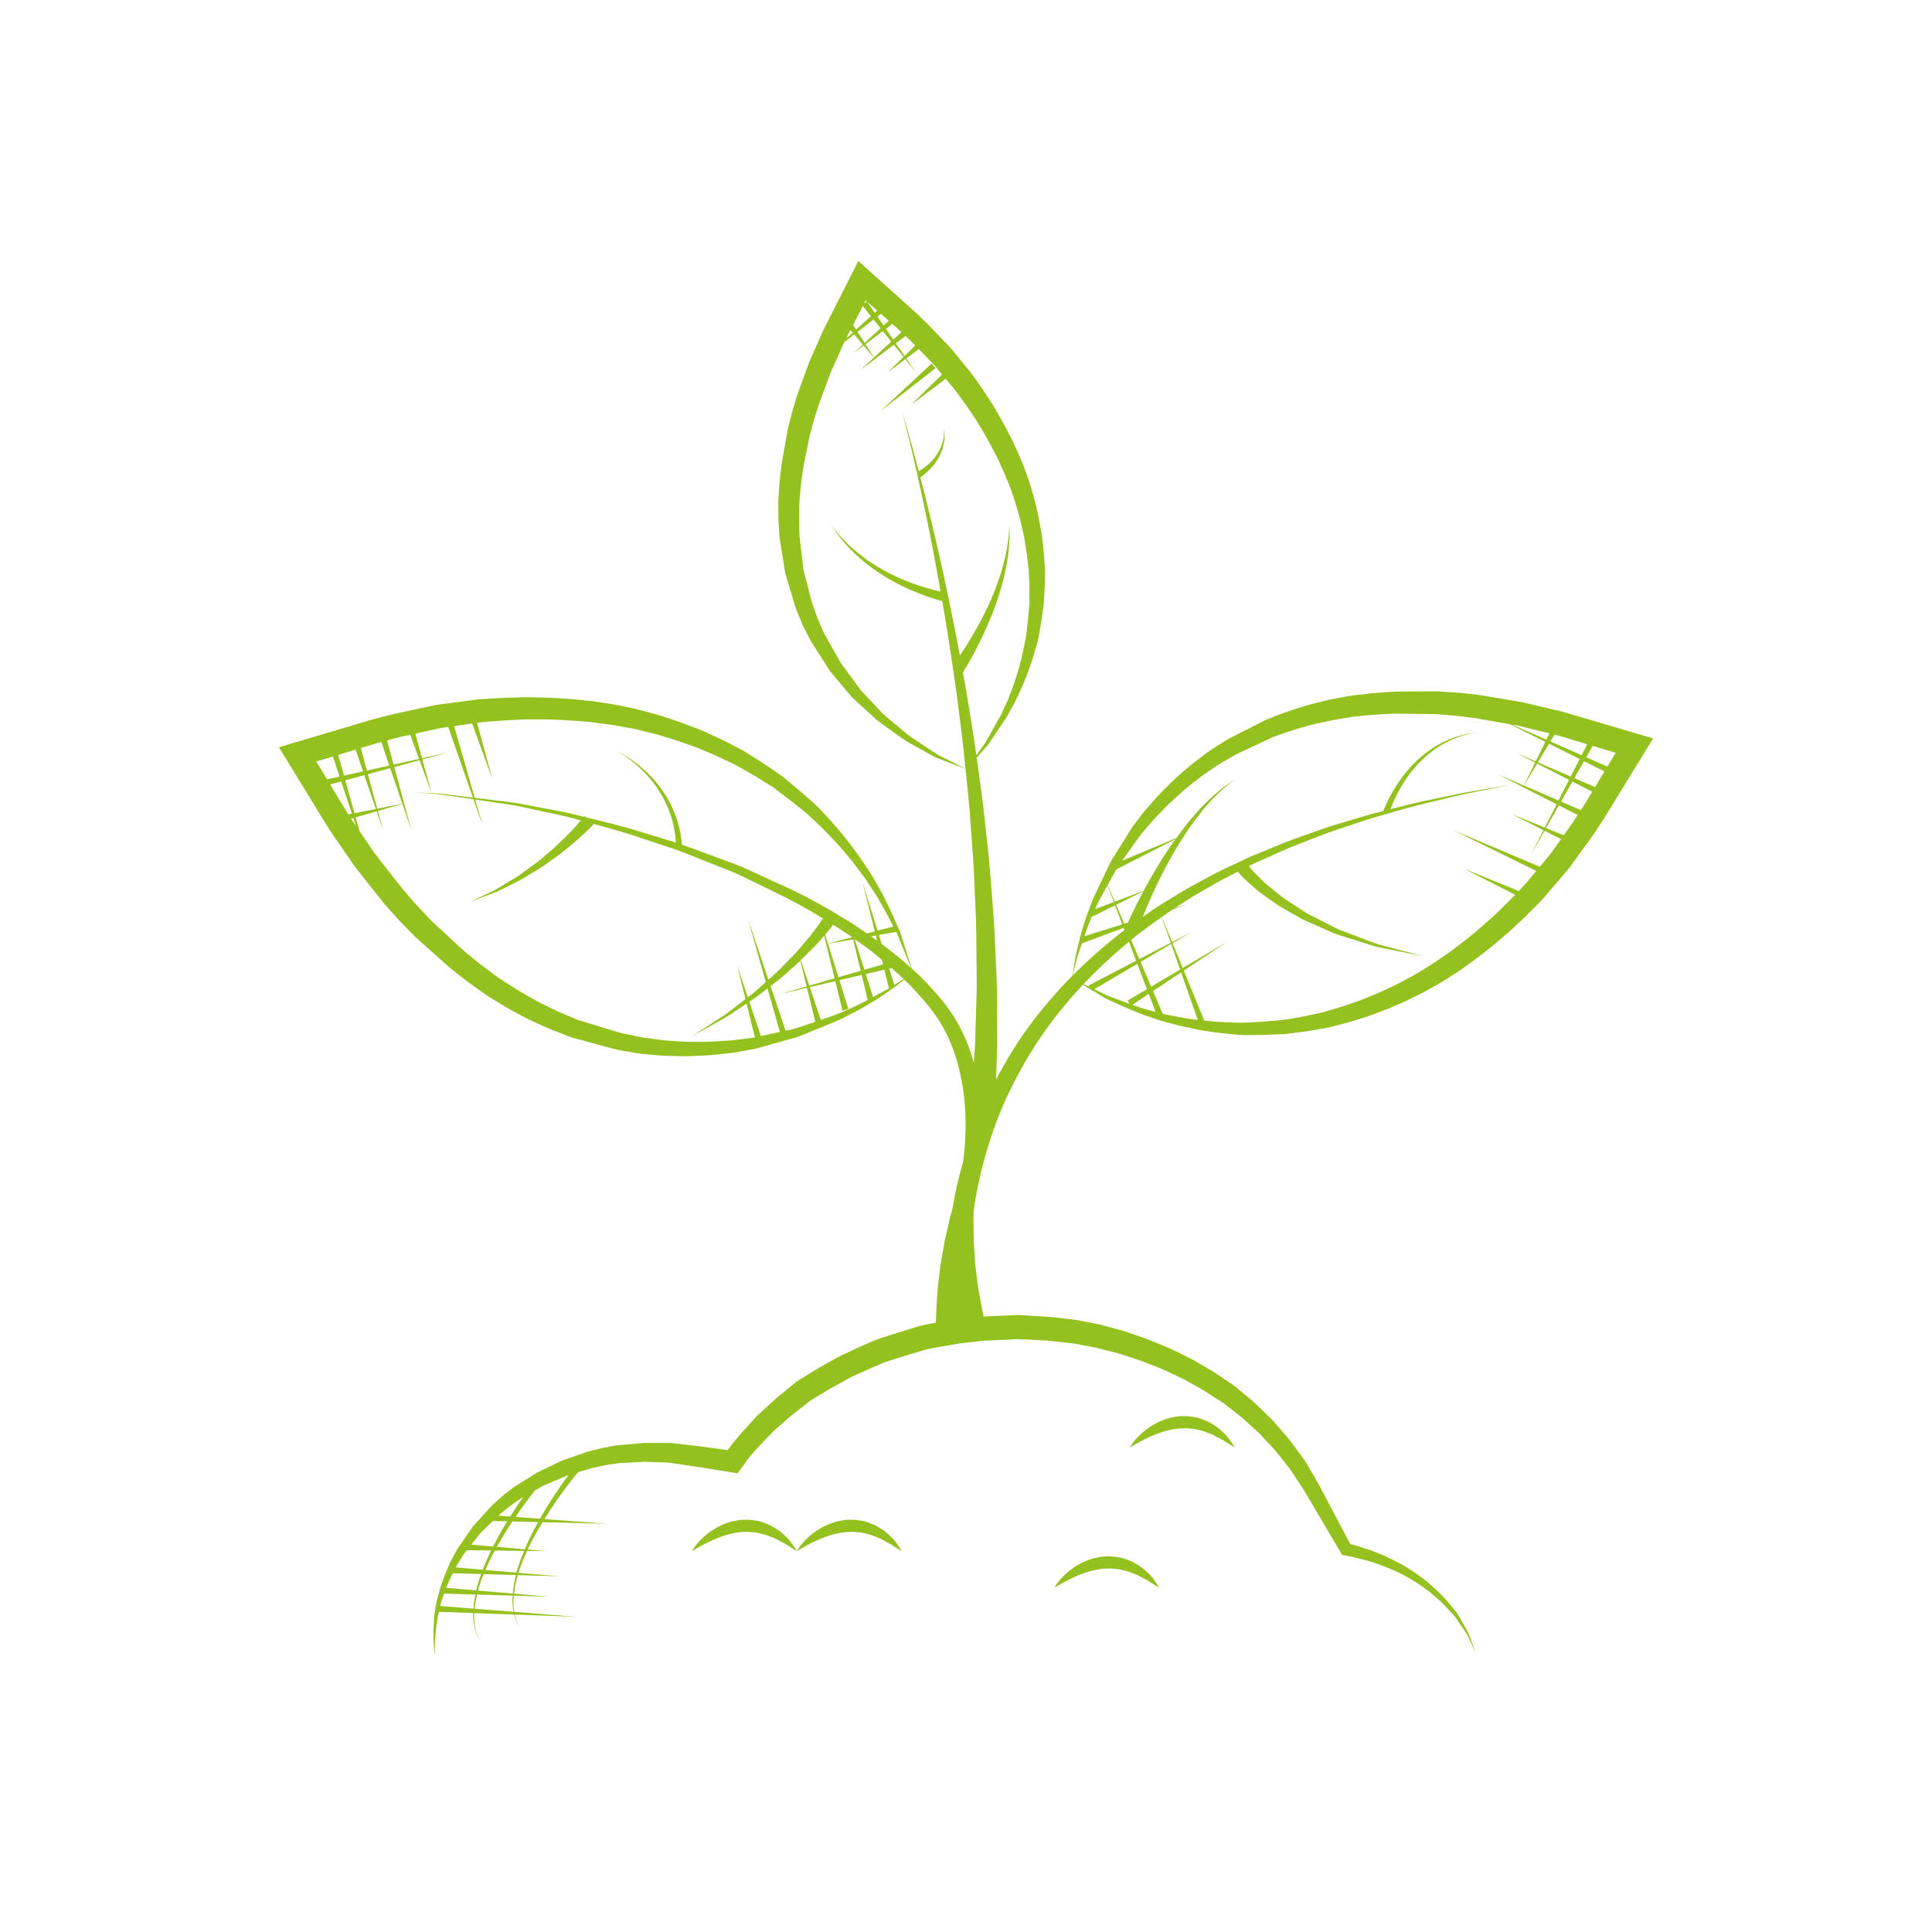 <?xml version="1.0" encoding="utf-8"?>
<!-- Generator: Adobe Illustrator 16.0.4, SVG Export Plug-In . SVG Version: 6.00 Build 0)  -->
<!DOCTYPE svg PUBLIC "-//W3C//DTD SVG 1.1//EN" "http://www.w3.org/Graphics/SVG/1.1/DTD/svg11.dtd">
<svg version="1.1" id="Ebene_1" xmlns="http://www.w3.org/2000/svg" xmlns:xlink="http://www.w3.org/1999/xlink" x="0px" y="0px"
	 width="180px" height="180px" viewBox="0 0 180 180" enable-background="new 0 0 180 180" xml:space="preserve">
<g>
	<path fill="#95C11F" d="M152.592,68.378l-6.426-1.897l-0.402-0.119l-0.261-0.07l-0.203-0.049l-0.815-0.192l-1.63-0.386
		l-0.815-0.192l-0.204-0.048l-0.292-0.053l-0.412-0.069l-1.652-0.278l-1.725-0.284l-1.693-0.185
		c-0.562-0.054-1.115-0.075-1.674-0.114l-0.418-0.026l-0.176-0.005l-0.104,0l-0.21,0.001l-0.838,0.006l-1.675,0.013
		c-0.562,0.005-1.104-0.005-1.701,0.051c-0.577,0.046-1.186,0.071-1.735,0.139l-1.661,0.196l-0.06,0.007l-0.021,0.004
		c-0.812,0.164-1.654,0.281-2.439,0.483c-0.779,0.196-1.574,0.374-2.393,0.658c-0.828,0.248-1.593,0.535-2.34,0.833l-0.567,0.22
		l-0.163,0.07l-0.066,0.035l-0.137,0.068l-0.271,0.139l-1.084,0.553c-0.742,0.389-1.404,0.688-2.21,1.152
		c-0.699,0.459-1.459,0.891-2.076,1.396l-0.969,0.736l-0.973,0.833c-0.66,0.541-1.201,1.126-1.783,1.697
		c-0.584,0.598-1.137,1.236-1.682,1.859l-0.742,0.965l-0.383,0.502l-0.331,0.529l-1.313,2.106c-0.476,0.685-0.768,1.439-1.125,2.169
		c-0.341,0.745-0.703,1.443-1.025,2.226c-0.279,0.77-0.592,1.525-0.809,2.315c-0.107,0.32-0.196,0.647-0.281,0.975l-0.019,0.007
		l0.009,0.026c-0.117,0.451-0.223,0.907-0.32,1.363c-0.178,0.705-0.252,1.425-0.362,2.139c-0.558,0.564-1.103,1.136-1.618,1.729
		c-1.67,1.862-3.145,3.855-4.366,5.912c-0.408,0.68-0.786,1.364-1.15,2.047c0.032-0.875,0.068-1.916,0.11-3.109
		c-0.006-1.272-0.014-2.705-0.023-4.269c0.023-1.567-0.104-3.242-0.17-5.023c-0.055-1.782-0.207-3.652-0.365-5.587
		c-0.131-1.937-0.354-3.928-0.582-5.952c-0.195-2.002-0.5-4.023-0.773-6.046l1.061-1.197l0.012-0.017l1.372-2.039l0.352-0.529
		l0.3-0.544c0.191-0.365,0.422-0.721,0.582-1.095l0.521-1.112l0.482-1.174c0.298-0.787,0.548-1.529,0.778-2.354
		c0.105-0.413,0.237-0.743,0.318-1.226l0.207-1.208l0.189-1.262c0.024-0.222,0.07-0.362,0.079-0.65l0.034-0.613l0.034-0.612
		l0.012-0.282l0.007-0.327l0.018-1.31c-0.05-0.839-0.091-1.586-0.208-2.481c-0.086-0.898-0.257-1.648-0.406-2.461
		c-0.187-0.859-0.39-1.703-0.624-2.465c-0.208-0.75-0.545-1.664-0.836-2.416l-0.469-1.123l-0.561-1.179
		c-0.387-0.775-0.748-1.46-1.171-2.19c-0.44-0.79-0.89-1.479-1.337-2.152c-0.443-0.637-0.992-1.499-1.49-2.078l-1.552-1.917
		l-0.022-0.028l-0.032-0.034l-1.824-1.912c-0.305-0.328-0.617-0.626-0.929-0.922l-0.469-0.449l-0.495-0.452l-3.857-3.465
		l-1.104-0.991l-0.671,1.324l-2.467,4.871c-0.263,0.512-0.389,0.859-0.59,1.297l-0.549,1.25l-0.275,0.624l-0.094,0.24l-0.059,0.161
		l-0.116,0.321l-0.467,1.282l-0.233,0.642l-0.116,0.32l-0.059,0.161l-0.074,0.236l-0.397,1.333l-0.333,1.326l-0.082,0.332
		l-0.074,0.404l-0.119,0.672c-0.145,0.912-0.344,1.757-0.446,2.724c-0.048,0.473-0.119,0.973-0.144,1.423l-0.087,1.359l-0.004,0.062
		l0.001,0.021c0.011,0.684-0.02,1.39,0.028,2.054l0.065,0.999l0.015,0.25c0.021,0.202,0.029,0.198,0.044,0.307l0.079,0.495
		l0.315,1.979l0.079,0.495l0.034,0.168l0.009,0.03l0.018,0.06l0.035,0.12l0.072,0.24l0.287,0.959
		c0.208,0.662,0.345,1.229,0.61,1.969c0.268,0.641,0.51,1.326,0.827,1.898l0.453,0.893l0.062,0.116l0.034,0.053l0.068,0.105
		l0.134,0.21l0.27,0.422l1.079,1.688l0.134,0.211l0.062,0.088l0.021,0.024l0.039,0.048l0.08,0.097l0.32,0.385l0.639,0.771
		l0.645,0.766l0.355,0.412l0.381,0.348l1.517,1.381c0.486,0.488,1.055,0.833,1.591,1.231c0.557,0.385,1.056,0.787,1.659,1.157
		l1.774,0.987c0.297,0.16,0.583,0.338,0.889,0.473l0.937,0.358l1.783,0.683c0.177,1.719,0.362,3.433,0.468,5.131
		c0.157,2.016,0.31,4,0.372,5.922c0.09,1.923,0.178,3.78,0.17,5.542c0.005,1.759,0.072,3.43-0.002,4.956
		c-0.045,1.527-0.084,2.927-0.12,4.168c-0.042,0.594-0.08,1.147-0.117,1.665c-0.096-0.337-0.194-0.676-0.312-1.021
		c-0.55-1.624-1.417-3.323-2.686-4.851c-0.65-0.783-1.281-1.444-1.988-2.181c-0.265-0.229-0.53-0.474-0.795-0.716l-1.086-3.422
		l-0.005-0.013c-0.426-0.983-0.862-1.967-1.345-2.92l-0.366-0.739l-0.404-0.702c-0.279-0.459-0.521-0.955-0.832-1.386L80.01,79.73
		l-0.982-1.321c-0.675-0.858-1.345-1.647-2.104-2.453c-0.387-0.394-0.681-0.774-1.148-1.176l-1.21-1.05l-1.271-1.057
		c-0.225-0.175-0.368-0.332-0.661-0.521L71.972,71.7l-0.662-0.453l-0.313-0.208l-0.356-0.227l-1.429-0.894
		c-0.967-0.51-1.846-0.978-2.902-1.446c-1.038-0.506-2.005-0.829-3.012-1.213L61.7,66.727c-0.529-0.167-1.034-0.291-1.553-0.438
		c-0.991-0.28-2.191-0.515-3.232-0.702l-1.576-0.242l-1.673-0.175c-1.113-0.097-2.137-0.161-3.229-0.185
		c-0.56-0.009-1.145-0.036-1.684-0.025l-1.603,0.048c-1.026,0.062-2.298,0.082-3.301,0.244l-3.192,0.419l-0.037,0.005l-0.046,0.01
		l-3.361,0.722c-0.569,0.113-1.114,0.257-1.659,0.403l-0.819,0.215c-0.32,0.081-0.554,0.161-0.836,0.241l-6.495,1.93l-1.42,0.421
		l0.774,1.264l3.729,6.085c0.369,0.613,0.685,1.013,1.029,1.53l1.014,1.468l0.507,0.734l0.117,0.162l0.069,0.087l0.139,0.175
		l0.276,0.349l1.108,1.399l0.553,0.699l0.277,0.35l0.138,0.174l0.196,0.225l1.204,1.353l1.244,1.281l0.312,0.319l0.383,0.346
		l0.666,0.594c0.91,0.787,1.725,1.597,2.713,2.361c0.487,0.374,0.982,0.79,1.465,1.128l1.453,1.031l0.048,0.034l0.02,0.012
		c0.764,0.455,1.519,0.968,2.288,1.374c0.766,0.408,1.524,0.838,2.379,1.202c0.835,0.401,1.651,0.724,2.462,1.025l0.61,0.236
		l0.133,0.047l0.041,0.012l0.079,0.021l0.157,0.043l0.315,0.085l1.263,0.345c0.871,0.225,1.62,0.471,2.59,0.677
		c0.888,0.144,1.799,0.346,2.656,0.391l1.304,0.116l1.372,0.04c0.915,0.049,1.768-0.027,2.644-0.06
		c0.899-0.055,1.798-0.157,2.679-0.263l1.289-0.228l0.666-0.124l0.645-0.178l2.57-0.72c0.872-0.197,1.65-0.589,2.464-0.904
		c0.811-0.344,1.608-0.634,2.429-1.021c0.781-0.408,1.576-0.781,2.322-1.248c0.769-0.423,1.495-0.923,2.209-1.432
		c0.441-0.289,0.851-0.62,1.258-0.952c0.19,0.181,0.379,0.365,0.574,0.541c0.65,0.708,1.344,1.478,1.882,2.162
		c1.116,1.413,1.869,2.976,2.339,4.486c0.943,3.033,0.982,5.757,0.896,7.608c-0.051,0.966-0.134,1.697-0.203,2.184
		c-0.233,0.815-0.443,1.619-0.617,2.396c-0.143,0.664-0.258,1.304-0.364,1.932c-0.118,0.403-0.23,0.81-0.316,1.224
		c-0.137,0.592-0.275,1.183-0.41,1.765c-0.104,0.592-0.206,1.173-0.306,1.735c-0.112,0.566-0.157,1.118-0.225,1.642
		c-0.062,0.524-0.133,1.018-0.156,1.493c-0.069,0.95-0.117,1.744-0.125,2.236c-0.008,0.239-0.014,0.426-0.019,0.562
		c-0.148,0.026-0.294,0.052-0.452,0.082c-0.474,0.104-1.001,0.194-1.397,0.33l-1.282,0.397l-1.258,0.392
		c-0.418,0.124-0.918,0.311-1.371,0.468l-1.23,0.544l-1.26,0.579c-0.423,0.19-0.843,0.385-1.213,0.609l-1.154,0.651l-0.288,0.163
		l-0.311,0.187l-0.563,0.348l-1.128,0.695l-0.063,0.039l-0.034,0.028l-1.794,1.471c-0.624,0.562-1.254,1.126-1.859,1.694
		l-1.55,1.708l-0.848,1.005l-0.336,0.49l-2.336-0.325l-0.76-0.095l-0.742-0.082l-1.484-0.167l-0.062-0.007h-0.026h-1.226h-0.612
		h-0.307h-0.152c-0.12-0.002-0.124,0.007-0.191,0.013l-2.502,0.222l-0.048,0.005l-0.046,0.009l-1.264,0.243l-1.234,0.306
		l-2.485,0.866l-2.275,1.097l-2.184,1.362l-0.03,0.021l-0.019,0.014l-1.001,0.787l-0.993,0.903h-0.001l-1.298,1.426l-0.324,0.355
		l-0.082,0.088c-0.115,0.129-0.07,0.094-0.114,0.148l-0.137,0.197l-0.547,0.794l-0.546,0.793l-0.137,0.198l-0.034,0.05
		c-0.048,0.072-0.03,0.051-0.048,0.081l-0.058,0.108l-0.232,0.434c-0.152,0.29-0.317,0.571-0.438,0.881l-0.388,0.906l0.009-0.019
		l-0.441,1.254l-0.333,1.247l-0.004,0.018v0.001l-0.057,0.352l-0.037-0.003l-0.021,0.368l-0.092,0.566l-0.076,1.305l0.001-0.011
		l0.018,1.271l0.111,1.254v-1.257l0.09-1.241l0.002-0.009v-0.001l0.186-1.258l0.094-0.405l3.205,0.115
		c0.001,0.069-0.015,0.151-0.012,0.222c0.013,0.402,0.066,0.769,0.136,1.088c0.082,0.317,0.168,0.585,0.271,0.798
		c0.081,0.221,0.197,0.367,0.254,0.478c0.065,0.108,0.098,0.165,0.098,0.165s-0.032-0.058-0.092-0.169
		c-0.054-0.111-0.165-0.261-0.236-0.483c-0.096-0.214-0.173-0.484-0.244-0.801c-0.057-0.317-0.098-0.68-0.098-1.077
		c0-0.068,0.018-0.148,0.02-0.217l3.717,0.133c0.073,0.27,0.151,0.509,0.241,0.696c0.081,0.22,0.197,0.366,0.254,0.478
		c0.064,0.107,0.098,0.164,0.098,0.164s-0.032-0.059-0.093-0.168c-0.053-0.111-0.164-0.261-0.236-0.484
		c-0.083-0.185-0.15-0.42-0.214-0.685l5.682,0.203l-5.73-0.455c-0.045-0.286-0.079-0.597-0.079-0.94
		c-0.001-0.179,0.037-0.382,0.053-0.57l3.234,0.093l-3.218-0.277c0.059-0.551,0.166-1.127,0.346-1.73l3.849,0.112l-3.792-0.326
		c0.213-0.674,0.499-1.359,0.812-2.039l1.786,0.022l-1.726-0.151c0.104-0.222,0.198-0.444,0.31-0.665
		c0.332-0.651,0.696-1.276,1.063-1.883l5.917,0.144l-5.739-0.434c0.645-1.036,1.301-1.987,1.866-2.752
		c0.523-0.704,0.962-1.254,1.256-1.613l1.369-0.406l1.208-0.254l1.13-0.175l2.369-0.134l0.115-0.008l0.152,0.007l0.307,0.011
		l0.612,0.02l1.173,0.04l2.897,0.431l2.947,0.473l0.6,0.097l0.377-0.527l0.648-0.907l0.671-0.768l1.629-1.717l1.623-1.421
		l1.807-1.417l1.079-0.653l0.566-0.345l0.256-0.153l0.29-0.161l1.158-0.643c0.386-0.23,0.771-0.4,1.155-0.567l1.153-0.516
		l1.196-0.519c0.385-0.121,0.712-0.248,1.14-0.373l1.274-0.387l1.25-0.376c0.444-0.148,0.795-0.182,1.184-0.269l1.269-0.214
		l0.675-0.12l0.337-0.06l0.251-0.028c0.874-0.082,1.765-0.231,2.621-0.244l2.522-0.117l1.232,0.054l1.343,0.081l0.336,0.021
		c0.114,0.004,0.192,0.018,0.319,0.031l0.668,0.076l1.301,0.146l2.035,0.385l1.971,0.499c0.657,0.19,1.273,0.41,1.914,0.61
		c0.637,0.217,1.309,0.502,1.961,0.748c0.658,0.254,1.232,0.568,1.855,0.847l0.418,0.196l0.462,0.258l0.925,0.515
		c0.639,0.33,1.164,0.72,1.746,1.079l0.428,0.271c0.049,0.03,0.195,0.126,0.162,0.101l0.209,0.164l0.834,0.648
		c0.256,0.203,0.607,0.463,0.784,0.62l0.782,0.712l0.781,0.71l0.663,0.713c0.481,0.516,0.975,1.028,1.367,1.563l0.628,0.795
		c0.097,0.126,0.228,0.277,0.297,0.384l0.289,0.444c0.366,0.572,0.811,1.216,1.114,1.732l1.075,1.821l2.15,3.643l0.139,0.234
		l0.309,0.06c0.259,0.05,0.541,0.089,0.9,0.192l0.965,0.245c0.334,0.074,0.604,0.183,0.945,0.285
		c0.326,0.096,0.629,0.221,0.934,0.344l0.459,0.186l0.432,0.196c0.304,0.143,0.623,0.271,0.898,0.439
		c0.275,0.159,0.596,0.321,0.835,0.479l0.845,0.551l0.779,0.604l0.752,0.647c0.266,0.213,0.467,0.47,0.704,0.703
		c0.231,0.237,0.447,0.471,0.674,0.729c0.187,0.254,0.38,0.519,0.565,0.804c0.188,0.29,0.4,0.541,0.559,0.838
		c0.187,0.283,0.301,0.597,0.451,0.894l0.434,0.912l-0.352-0.947c-0.126-0.317-0.219-0.65-0.377-0.946
		c-0.134-0.312-0.332-0.599-0.486-0.89c-0.154-0.294-0.332-0.594-0.521-0.895c-0.2-0.264-0.426-0.539-0.648-0.799
		c-0.226-0.254-0.428-0.542-0.676-0.768c-0.246-0.241-0.459-0.469-0.733-0.721l-0.775-0.684l-0.809-0.607
		c-0.312-0.229-0.585-0.385-0.88-0.582c-0.287-0.2-0.589-0.343-0.885-0.508l-0.473-0.249l-0.465-0.223
		c-0.311-0.15-0.621-0.302-0.936-0.417c-0.296-0.11-0.647-0.269-0.967-0.36l-0.975-0.317c-0.2-0.07-0.457-0.141-0.727-0.206
		l-1.861-3.525l-0.987-1.87c-0.384-0.712-0.722-1.246-1.085-1.877l-0.27-0.455c-0.121-0.189-0.221-0.308-0.333-0.464l-0.654-0.888
		c-0.427-0.614-0.896-1.135-1.356-1.665l-0.347-0.398l-0.174-0.2l-0.086-0.101l-0.044-0.049l-0.105-0.109l-0.758-0.738l-0.757-0.737
		c-0.345-0.317-0.562-0.477-0.849-0.724l-0.812-0.678l-0.202-0.169c-0.171-0.133-0.177-0.126-0.274-0.195l-0.454-0.312
		c-0.606-0.4-1.216-0.853-1.824-1.183l-0.913-0.533l-0.457-0.266l-0.53-0.268c-0.655-0.313-1.321-0.681-1.974-0.946
		c-0.66-0.266-1.282-0.548-1.973-0.8c-0.699-0.239-1.41-0.503-2.102-0.719l-2.117-0.577l-2.075-0.406l-0.036-0.007l-0.043-0.007
		l-1.336-0.16l-0.669-0.081c-0.097-0.011-0.241-0.033-0.35-0.037l-0.336-0.021l-1.343-0.09l-1.407-0.075l-0.044-0.003l-0.053,0.003
		l-2.722,0.111c-0.149,0.002-0.291,0.021-0.438,0.03c-0.023-0.11-0.05-0.235-0.083-0.388c-0.121-0.523-0.239-1.191-0.377-1.994
		c-0.083-0.401-0.127-0.861-0.188-1.341c-0.055-0.48-0.14-0.99-0.163-1.521c-0.036-0.532-0.075-1.083-0.114-1.642
		c-0.008-0.562-0.016-1.133-0.023-1.704c-0.016-0.415-0.006-0.828,0.013-1.238c0.081-0.589,0.174-1.189,0.289-1.814
		c0.349-1.796,0.851-3.72,1.544-5.703c0.681-1.989,1.623-4.006,2.748-6.008c1.117-2.008,2.482-3.969,4.045-5.817
		c0.492-0.599,1.016-1.178,1.551-1.75l0.721,0.435l0.074,0.135l0.076-0.045l1.287,0.775l0.014,0.006
		c0.901,0.424,1.812,0.838,2.735,1.206l0.712,0.289l0.713,0.239c0.479,0.148,0.953,0.344,1.436,0.451l1.459,0.379l1.485,0.311
		c1.001,0.179,1.95,0.318,2.979,0.407c0.514,0.034,0.947,0.12,1.527,0.108l1.49-0.021l1.537-0.054l0.373-0.013l0.228-0.012
		l0.185-0.024l0.74-0.094l0.739-0.094l0.345-0.049l0.388-0.063l1.552-0.268c0.986-0.244,1.885-0.462,2.91-0.794
		c1.039-0.294,1.904-0.666,2.844-1.027l1.443-0.622c0.469-0.214,0.896-0.439,1.347-0.658c0.856-0.419,1.847-1.006,2.681-1.522
		l1.24-0.809l1.272-0.92c0.834-0.627,1.581-1.213,2.354-1.878c0.394-0.342,0.817-0.689,1.185-1.032l1.079-1.028
		c0.67-0.674,1.549-1.491,2.14-2.222l1.949-2.275l0.023-0.028l0.028-0.037l1.913-2.644c0.333-0.442,0.618-0.891,0.912-1.338
		l0.44-0.672l0.435-0.703l3.358-5.479l0.775-1.265L152.592,68.378z M84.889,90.199c-0.493-0.449-0.991-0.897-1.511-1.293
		c-0.412-0.321-0.819-0.65-1.24-0.974l-0.254-0.825l1.619-0.279c0.021,0.039,0.042,0.079,0.062,0.118L84.889,90.199z M77.624,86.157
		c0.432,0.275,0.861,0.551,1.288,0.826c0.16,0.114,0.318,0.227,0.478,0.34l-2.254,0.586l-0.26-0.828
		c0.233-0.27,0.438-0.512,0.592-0.724C77.528,86.282,77.576,86.218,77.624,86.157z M76.973,87.95l-0.08,0.021l0.081-0.015
		l0.782,3.192l-2.355,0.68l-0.8-2.375c0.583-0.547,1.103-1.106,1.574-1.569c0.223-0.258,0.421-0.483,0.611-0.7L76.973,87.95z
		 M77.142,87.928l2.341-0.405l0.705,2.925l-2.07,0.597L77.142,87.928z M79.632,87.498h0.003c0.185,0.131,0.371,0.263,0.555,0.395
		c0.687,0.455,1.331,0.993,1.969,1.527l0.107,0.427l-1.733,0.5L79.632,87.498z M81.154,87.234l0.445-0.077l0.118,0.477
		C81.533,87.498,81.347,87.364,81.154,87.234z M47.205,67.108l1.602-0.078c0.527-0.021,1.012-0.002,1.521-0.007
		c1.043,0.001,2.156,0.052,3.172,0.122l1.52,0.126l1.597,0.212c0.545,0.058,1.016,0.166,1.521,0.249
		c0.491,0.083,1.004,0.172,1.529,0.313c0.514,0.129,1.051,0.246,1.545,0.385l1.46,0.434c0.999,0.344,2.074,0.677,2.969,1.087
		c0.915,0.362,1.938,0.869,2.884,1.312l1.321,0.752l0.331,0.188l0.193,0.116l0.17,0.106l0.681,0.425l0.679,0.424
		c0.165,0.085,0.413,0.302,0.615,0.446l1.238,0.942l1.254,0.999c0.36,0.275,0.765,0.712,1.147,1.06
		c0.75,0.705,1.518,1.504,2.208,2.287l1.004,1.197l0.969,1.276c0.339,0.418,0.593,0.875,0.896,1.312l0.436,0.665l0.384,0.677
		c0.424,0.717,0.804,1.453,1.187,2.188l-1.478,0.383l-1.38-4.459l1.123,4.526l-0.732,0.191c-0.428-0.288-0.854-0.578-1.286-0.869
		c-0.122-0.075-0.245-0.149-0.368-0.224l-0.136-0.431l0.098,0.408c-0.328-0.2-0.656-0.399-0.985-0.6
		c-1.828-1.126-3.875-2.184-5.867-3.061c-1-0.458-2.001-0.918-2.998-1.375c-1.062-0.447-2.062-0.776-3.086-1.167
		c-0.881-0.319-1.739-0.646-2.616-0.955c-0.016-0.295-0.066-0.857-0.239-1.557c-0.123-0.521-0.312-1.116-0.584-1.724
		c-0.254-0.615-0.621-1.226-1.016-1.809c-0.403-0.58-0.872-1.106-1.335-1.573c-0.246-0.218-0.483-0.429-0.708-0.629
		c-0.221-0.203-0.466-0.352-0.674-0.511c-0.414-0.323-0.803-0.526-1.062-0.687c-0.261-0.156-0.41-0.245-0.41-0.245
		s0.145,0.097,0.398,0.266c0.25,0.173,0.625,0.394,1.02,0.736c0.197,0.169,0.432,0.328,0.641,0.54
		c0.211,0.208,0.435,0.429,0.666,0.656c0.433,0.482,0.865,1.021,1.227,1.605c0.354,0.588,0.678,1.194,0.892,1.799
		c0.232,0.597,0.383,1.176,0.474,1.677c0.103,0.542,0.136,0.97,0.146,1.261c-0.968-0.292-1.924-0.583-2.865-0.867
		c-1.868-0.609-3.749-1.053-5.499-1.479l-0.144-0.123c0,0-0.023,0.03-0.058,0.074c-0.02-0.005-0.042-0.01-0.062-0.015
		c-1.825-0.495-3.609-0.757-5.229-1.083c-0.81-0.172-1.603-0.284-2.347-0.362c-0.748-0.091-1.455-0.178-2.121-0.259
		c-0.141-0.017-0.271-0.033-0.408-0.05l-1.917-6.681l1.676-0.24l1.894,5.192l-1.437-5.256C45.4,67.21,46.213,67.188,47.205,67.108z
		 M41.006,67.84l0.754-0.108l2.299,6.581c-1.089-0.133-2.058-0.251-2.871-0.351c-0.359-0.035-0.679-0.052-0.98-0.067l-0.857-3.139
		l2.454-0.664l-2.483,0.553l-0.628-2.295L41.006,67.84z M37.78,68.551l0.442-0.097l0.822,2.253l-2.374,0.527l-0.611-2.253
		l0.09-0.024C36.695,68.808,37.241,68.66,37.78,68.551z M34.543,69.41c0.26-0.076,0.561-0.177,0.789-0.233l0.194-0.052l0.749,2.198
		l-2.091,0.465l-0.569-2.096L34.543,69.41z M32.403,75.798l-1.645-2.715l1.028-0.279l1,3.011l-0.33,0.065
		C32.44,75.855,32.416,75.823,32.403,75.798z M31.637,72.354l-1.163,0.259l-1.007-1.661l1.548-0.47L31.637,72.354z M31.509,70.332
		l1.621-0.493l0.69,2.029l-1.772,0.395L31.509,70.332z M32.17,72.7l1.771-0.479l1.073,3.151l-1.986,0.395L32.17,72.7z M34.275,72.13
		l2.081-0.563l1.128,3.314l-2.337,0.465L34.275,72.13z M32.708,76.272l0.209-0.06l0.245,0.735
		C33.004,76.716,32.859,76.496,32.708,76.272z M69.521,96.764l-1.3,0.159c-0.855,0.063-1.695,0.122-2.539,0.14
		c-0.868-0.006-1.76,0.033-2.587-0.053l-1.243-0.087l-1.297-0.172c-0.886-0.086-1.674-0.314-2.505-0.466
		c-0.73-0.177-1.639-0.488-2.451-0.725l-1.252-0.385l-0.529-0.16l-0.603-0.255c-0.815-0.332-1.61-0.678-2.337-1.059
		c-0.744-0.34-1.493-0.792-2.254-1.229c-0.746-0.424-1.417-0.895-2.128-1.339l-1.412-1.043c-0.485-0.354-0.892-0.717-1.343-1.071
		c-0.886-0.705-1.75-1.588-2.625-2.374l-0.655-0.604l-0.275-0.254l-0.306-0.326l-1.218-1.303l-1.148-1.331l-1.057-1.341
		l-1.099-1.407l-0.492-0.635l-0.503-0.737l-0.87-1.277l-0.358-1.28l1.953-0.56l0.621,1.823l-0.504-1.856l2.287-0.656l0.855,2.512
		l-0.693-2.559l0.079-0.022l-0.082,0.016l-0.917-3.383l2.354-0.637l1.119,3.068c-0.496-0.024-0.92-0.033-1.244-0.056
		c-0.521-0.028-0.799-0.043-0.799-0.043s0.271,0.018,0.781,0.051c0.506,0.044,1.272,0.075,2.233,0.188
		c0.828,0.122,1.818,0.267,2.934,0.431l0.868,2.489l-0.707-2.465c0.115,0.017,0.223,0.033,0.341,0.05
		c0.665,0.097,1.371,0.202,2.115,0.311c0.751,0.098,1.521,0.226,2.324,0.417c1.571,0.356,3.287,0.653,5.062,1.172
		c-0.009,0.011-0.016,0.019-0.025,0.03c-0.225,0.274-0.576,0.655-1.008,1.111c-0.431,0.454-0.968,0.954-1.542,1.49
		c-0.611,0.491-1.215,1.088-1.912,1.56c-0.34,0.249-0.681,0.497-1.016,0.741c-0.327,0.259-0.689,0.449-1.024,0.66
		c-0.684,0.394-1.291,0.835-1.879,1.077c-1.149,0.549-1.915,0.915-1.915,0.915s0.796-0.301,1.99-0.753
		c0.615-0.196,1.254-0.584,1.982-0.925c0.355-0.183,0.742-0.347,1.093-0.581c0.36-0.218,0.727-0.441,1.093-0.664
		c0.752-0.422,1.413-0.974,2.083-1.426c0.634-0.499,1.228-0.966,1.712-1.397c0.484-0.431,0.886-0.797,1.157-1.078
		c0.281-0.273,0.417-0.427,0.417-0.427l-0.011-0.01c1.502,0.405,3.041,0.826,4.614,1.382c0.98,0.323,1.977,0.651,2.984,0.983
		c0.974,0.355,1.982,0.779,2.987,1.17c0.991,0.405,2.058,0.791,3.004,1.22c0.986,0.479,1.975,0.964,2.964,1.445
		c1.693,0.799,3.268,1.65,4.818,2.605c-0.035,0.051-0.067,0.1-0.108,0.16c-0.023,0.037-0.056,0.082-0.083,0.122l-0.148-0.474
		l0.125,0.509c-0.246,0.359-0.608,0.82-1.024,1.372c-0.53,0.591-1.089,1.339-1.806,2.036c-0.35,0.358-0.71,0.728-1.078,1.103
		c-0.306,0.305-0.641,0.589-0.969,0.88L69.7,85.667l1.645,5.831c-0.389,0.345-0.778,0.688-1.161,1.028
		c-0.172,0.132-0.339,0.258-0.509,0.391l-0.984-2.923l0.763,3.092c-0.166,0.127-0.336,0.259-0.498,0.383
		c-0.399,0.306-0.785,0.604-1.152,0.884c-0.366,0.281-0.746,0.498-1.078,0.724c-1.354,0.881-2.256,1.467-2.256,1.467
		s0.94-0.526,2.351-1.315c0.348-0.205,0.747-0.397,1.131-0.654c0.387-0.259,0.794-0.53,1.214-0.812
		c0.127-0.085,0.261-0.174,0.391-0.262l0.775,3.146l-0.184,0.041L69.521,96.764z M70.836,96.536l0.053-0.015l-1.075-3.192
		c0.219-0.145,0.432-0.288,0.654-0.437c0.344-0.267,0.695-0.535,1.043-0.806l1.146,4.057L70.836,96.536z M73.285,96.008l-0.092,0.02
		l-1.401-4.158c0.41-0.324,0.835-0.634,1.224-0.971c0.399-0.357,0.791-0.71,1.17-1.048c0.135-0.115,0.244-0.235,0.371-0.353
		l0.593,2.404l-2.444,0.706l2.475-0.579l0.782,3.165c-0.062,0.021-0.124,0.041-0.184,0.063
		C74.949,95.524,74.133,95.875,73.285,96.008z M80.586,93.298c-0.761,0.416-1.569,0.738-2.357,1.093
		c-0.558,0.227-1.158,0.427-1.755,0.627l-1.028-3.051l2.374-0.557l0.67,2.742l0.551-0.154l-0.838-2.679l2.078-0.486l0.56,2.325
		C80.754,93.202,80.673,93.255,80.586,93.298z M81.338,92.887l-0.678-2.142l1.729-0.404l0.425,1.71l0.09-0.025
		c-0.012,0.006-0.022,0.015-0.035,0.021C82.371,92.349,81.852,92.614,81.338,92.887z M83.322,91.762l-0.473-1.529l0.206-0.048
		c0.39,0.339,0.769,0.679,1.127,1.021C83.902,91.402,83.612,91.58,83.322,91.762z M47.527,140.306l0.991-0.705l0.225-0.128
		c-0.368,0.523-0.779,1.136-1.207,1.814l-1.094-0.082l0.152-0.146v0.001L47.527,140.306z M44.591,143.042l0.149-0.188
		c0.007-0.009,0.09-0.116,0.034-0.043l0.087-0.082l0.346-0.335l0.715-0.687l1.335,0.032c-0.446,0.729-0.898,1.518-1.318,2.346
		l-2.032-0.177l0.087-0.111L44.591,143.042z M42.888,145.312l0.248-0.399l0.062-0.101c0.002-0.005,0.039-0.06,0.014-0.022
		l0.037-0.047l0.149-0.189l0.098-0.123l2.262,0.025c-0.065,0.134-0.131,0.264-0.194,0.396c-0.214,0.461-0.412,0.929-0.592,1.394
		l-2.505-0.216C42.59,145.784,42.742,145.549,42.888,145.312z M41.979,146.984l0.005-0.015l0.003-0.006l0.198-0.39l2.645,0.075
		c-0.138,0.384-0.274,0.769-0.378,1.146c-0.036,0.13-0.049,0.25-0.08,0.379l-2.799-0.242L41.979,146.984z M41.014,149.625
		l0.063-0.274l0.295-0.876l2.919,0.084c-0.095,0.458-0.153,0.893-0.176,1.312L41.014,149.625z M47.848,150.169l-3.623-0.289
		c0.038-0.421,0.113-0.857,0.224-1.316l3.322,0.096c-0.009,0.19-0.039,0.396-0.032,0.575
		C47.75,149.577,47.793,149.886,47.848,150.169z M47.782,148.469l-3.242-0.28c0.034-0.115,0.048-0.225,0.084-0.341
		c0.123-0.395,0.278-0.792,0.439-1.191l3.002,0.087C47.909,147.347,47.822,147.921,47.782,148.469z M48.114,146.518l-2.894-0.25
		c0.186-0.433,0.383-0.865,0.6-1.29c0.09-0.176,0.189-0.344,0.283-0.519l2.731,0.033C48.553,145.169,48.296,145.85,48.114,146.518z
		 M49.223,143.576c-0.118,0.252-0.217,0.511-0.326,0.767l-2.606-0.227c0.468-0.842,0.96-1.636,1.449-2.366l2.394,0.059
		C49.818,142.378,49.508,142.97,49.223,143.576z M50.306,141.497l-2.28-0.173c0.314-0.457,0.621-0.891,0.902-1.272
		c0.352-0.473,0.667-0.879,0.926-1.202l0.783-0.441l2.292-0.973l0.03-0.009C52.273,138.356,51.266,139.807,50.306,141.497z
		 M85.273,32.188l-0.999,0.972l-0.811-1.175l0.905-0.681l0.005,0.005C84.685,31.598,84.994,31.889,85.273,32.188z M79.233,30.744
		l0.21,0.248l-0.628,0.565c0.003-0.007,0.008-0.015,0.012-0.021L79.233,30.744z M79.478,30.271l0.906-1.759l0.76,0.949l-1.385,1.246
		L79.478,30.271z M81.5,29.141l-0.721-1.043l0.949,0.838L81.5,29.141z M82.072,29.241l0.729,0.643l-0.481,0.443l-0.576-0.834
		L82.072,29.241z M80.766,28.085l-0.265,0.197l0.153-0.295L80.766,28.085z M81.388,29.768l0.653,0.815l-1.484,1.368l-0.662-1.03
		L81.388,29.768z M82.253,30.848l0.783,0.976l-1.609,1.481l-0.794-1.236L82.253,30.848z M82.534,30.637l0.604-0.455l0.299,0.264
		c0.152,0.138,0.343,0.298,0.465,0.417l0.088,0.083l-0.761,0.699L82.534,30.637z M78.308,61.735l-0.001-0.001
		C78.302,61.726,78.294,61.715,78.308,61.735z M88.25,70.76l-0.895-0.453c-0.288-0.168-0.554-0.368-0.833-0.545l-1.648-1.091
		c-0.508-0.366-1.021-0.841-1.534-1.257c-0.501-0.436-1.054-0.834-1.475-1.334l-1.338-1.425l-0.334-0.354l-0.269-0.371l-0.589-0.809
		l-0.596-0.806l-0.299-0.402l-0.073-0.101l-0.034-0.044l-0.119-0.212l-0.983-1.745l-0.455-0.813l-0.401-0.917
		c-0.296-0.616-0.453-1.211-0.682-1.809c-0.166-0.521-0.331-1.259-0.495-1.877l-0.249-0.97l-0.062-0.243l-0.031-0.121l-0.003-0.014
		l-0.056-0.468l-0.236-1.987l-0.059-0.497c-0.007-0.056-0.026-0.225-0.023-0.189l-0.007-0.25l-0.023-1.001
		c-0.019-0.648,0.018-1.259,0.026-1.887l0.118-1.342c0.037-0.458,0.111-0.858,0.162-1.29c0.104-0.842,0.339-1.77,0.501-2.651
		l0.134-0.67l0.054-0.266l0.089-0.329l0.365-1.314l0.408-1.274l0.446-1.208l0.478-1.279l0.211-0.558l0.279-0.623l0.56-1.245
		c0.123-0.263,0.255-0.577,0.379-0.844l0.927-0.714l0.801,0.948l-0.877,0.807l0.953-0.717l0.948,1.124l-1.247,1.148l1.355-1.021
		l0.015,0.018l-0.012-0.02l1.757-1.323l0.902,1.126l-1.487,1.446l1.654-1.237l0.985,1.23l-0.896-1.297l1.164-0.87l1.439,1.488
		l0.732,0.878l-2.907,2.828l3.243-2.425l0.458,0.549c0.577,0.656,0.904,1.182,1.414,1.872l0.696,1.011
		c0.226,0.333,0.402,0.646,0.607,0.97c0.416,0.674,0.837,1.429,1.195,2.106L93,42.824l0.508,1.126
		c0.323,0.762,0.593,1.371,0.859,2.186c0.275,0.793,0.48,1.533,0.676,2.263c0.18,0.786,0.398,1.631,0.491,2.358
		c0.132,0.723,0.216,1.606,0.312,2.396l0.047,1.143l0.013,0.286l0.003,0.332v0.613l0.001,0.613c0.012,0.123-0.029,0.385-0.04,0.57
		l-0.109,1.172l-0.14,1.22c-0.028,0.327-0.151,0.781-0.22,1.166c-0.148,0.764-0.357,1.595-0.584,2.355l-0.364,1.128L94.02,64.9
		c-0.133,0.391-0.326,0.739-0.486,1.112l-0.251,0.55l-0.291,0.517l-1.193,2.127l-0.834,1.166c-0.266-2.001-0.627-3.988-0.93-5.951
		c-0.107-0.599-0.214-1.188-0.321-1.78c0.051-0.082,0.538-0.838,1.139-1.983c0.641-1.216,1.417-2.877,2.014-4.605
		c0.599-1.728,0.988-3.52,1.119-4.877c0.057-0.68,0.09-1.244,0.067-1.642c-0.005-0.396-0.009-0.622-0.009-0.622
		s-0.014,0.226-0.041,0.62c-0.008,0.395-0.085,0.954-0.194,1.619c-0.235,1.329-0.757,3.054-1.474,4.694
		c-0.717,1.642-1.604,3.2-2.316,4.33c-0.222,0.351-0.415,0.64-0.591,0.898c-0.157-0.85-0.314-1.694-0.476-2.521
		c-0.759-3.795-1.527-7.324-2.265-10.329c-0.328-1.37-0.644-2.625-0.937-3.756c0.026-0.016,0.072-0.047,0.161-0.114
		c0.127-0.089,0.295-0.223,0.479-0.395c0.197-0.158,0.379-0.394,0.592-0.621c0.178-0.26,0.39-0.52,0.533-0.82
		c0.126-0.309,0.308-0.591,0.347-0.905c0.05-0.305,0.169-0.574,0.135-0.824c-0.008-0.485-0.013-0.81-0.013-0.81
		s-0.03,0.32-0.076,0.799c0.008,0.242-0.141,0.497-0.219,0.78c-0.067,0.29-0.274,0.542-0.42,0.814
		c-0.163,0.264-0.392,0.485-0.578,0.705c-0.224,0.188-0.409,0.386-0.607,0.51c-0.187,0.141-0.346,0.24-0.458,0.301
		c-0.01,0.007-0.015,0.008-0.024,0.014c-0.919-3.507-1.578-5.635-1.578-5.635s1.084,3.98,2.314,10.037
		c0.43,2.051,0.863,4.356,1.293,6.807c-0.333-0.07-0.817-0.184-1.406-0.361c-1.133-0.334-2.625-0.893-4.003-1.681
		c-0.69-0.39-1.365-0.816-1.948-1.281c-0.302-0.219-0.579-0.451-0.829-0.685c-0.258-0.227-0.502-0.441-0.7-0.665
		c-0.426-0.424-0.747-0.808-0.955-1.091c-0.218-0.275-0.342-0.433-0.342-0.433s0.114,0.165,0.312,0.454
		c0.19,0.298,0.486,0.704,0.885,1.16c0.186,0.24,0.417,0.473,0.663,0.719c0.238,0.254,0.501,0.508,0.794,0.75
		c0.562,0.512,1.219,0.992,1.898,1.437c1.356,0.899,2.849,1.576,3.997,2c0.834,0.314,1.495,0.493,1.792,0.567
		c0.152,0.876,0.303,1.77,0.452,2.68c0.306,1.905,0.589,3.878,0.877,5.883c0.238,2.011,0.542,4.045,0.736,6.092
		c0.032,0.322,0.064,0.643,0.098,0.964L88.25,70.76z M143.283,71.027l1.04-1.737l2.849,1.424l-0.834,1.634L143.283,71.027z
		 M146.182,72.657l-0.982,1.921l-3.213-1.39l1.227-2.044L146.182,72.657z M147.578,70.918l1.906,0.954l-0.88,1.457l-1.925-0.832
		L147.578,70.918z M147.786,70.552l0.603-1.058l2.142,0.644l-0.774,1.283L147.786,70.552z M145.523,68.631l2.351,0.708l-0.521,1.021
		l-2.903-1.28l0.387-0.646l0.145,0.035l0.143,0.04L145.523,68.631z M141.199,67.559l0.103,0.018l0.027,0.004l0.193,0.047
		l0.813,0.198l1.629,0.396l0.393,0.096l-0.291,0.593l-3.197-1.411L141.199,67.559z M104.012,80.993l5.502-2.805
		c-0.18,0.251-0.365,0.499-0.538,0.757c-0.924,1.366-1.753,2.789-2.425,4.042l-2.69,1.02l-0.662-1.549
		c0.056-0.103,0.114-0.206,0.169-0.308C103.585,81.768,103.793,81.375,104.012,80.993z M106.15,89.355l-0.764-1.782l0.564-0.466
		l1.487-1.104c0.259-0.201,0.53-0.378,0.798-0.564l0.84,2.398L106.15,89.355z M109.115,87.944l0.835,2.386l-2.7,1.596l-0.984-2.305
		L109.115,87.944z M104.885,86.4l-0.011-0.025l0.026-0.01C104.895,86.377,104.891,86.388,104.885,86.4z M105.08,85.96l-0.338,0.105
		l-0.756-1.768l2.534-1.255c-0.22,0.411-0.424,0.805-0.606,1.169C105.561,84.919,105.28,85.519,105.08,85.96z M103.18,82.492
		l0.588,1.549l-1.736,0.658c0.064-0.142,0.127-0.282,0.188-0.423C102.504,83.689,102.85,83.089,103.18,82.492z M101.282,86.503
		c0.126-0.367,0.275-0.724,0.429-1.08l2.174-1.075l0.676,1.775l-3.526,1.098C101.121,86.982,101.188,86.738,101.282,86.503z
		 M100.494,88.789c0.091-0.305,0.211-0.598,0.311-0.899l3.879-1.444l0.079,0.208l-0.966,0.756c-1.34,1.078-2.627,2.229-3.834,3.445
		C100.129,90.164,100.264,89.461,100.494,88.789z M100.962,91.672c1.116-1.184,2.312-2.315,3.562-3.381l0.654-0.543l0.671,1.765
		l-4.44,2.305l0.058,0.105L100.962,91.672z M101.953,92.16l4.008-2.358l0.897,2.356l-1.8,1.064l0.188,0.299
		c-0.693-0.243-1.377-0.505-2.064-0.757L101.953,92.16z M106.656,94.008l-0.684-0.23c-0.158-0.052-0.312-0.111-0.469-0.165
		l1.523-1.013l0.637,1.678c-0.098-0.027-0.195-0.056-0.294-0.079L106.656,94.008z M108.803,94.553
		c-0.161-0.026-0.316-0.068-0.473-0.107l-0.904-2.111l2.616-1.74l1.554,4.435l-1.344-0.195L108.803,94.553z M140.601,83.939
		l-1.059,1.048c-0.353,0.341-0.696,0.629-1.044,0.948c-0.719,0.646-1.523,1.305-2.268,1.885l-1.124,0.854l-1.236,0.848
		c-0.841,0.551-1.54,1.017-2.452,1.505c-0.436,0.229-0.879,0.482-1.308,0.694l-1.274,0.604c-0.901,0.382-1.858,0.819-2.727,1.091
		c-0.854,0.314-1.879,0.603-2.809,0.884l-1.374,0.298l-0.345,0.075l-0.391,0.072l-0.733,0.127L119.723,95l-0.183,0.033
		c0.021-0.005-0.102,0.006-0.146,0.012l-0.371,0.028l-1.438,0.116l-1.489,0.089c-0.412,0.035-0.971-0.018-1.447-0.02
		c-0.793-0.019-1.633-0.083-2.448-0.167l-1.908-4.664l4.06-2.7l-4.158,2.459l-0.948-2.319l1.731-1.019l-1.771,0.921l-0.957-2.34
		c0.324-0.225,0.643-0.458,0.974-0.674l1.404-0.521l-1.153,0.359c0.338-0.219,0.677-0.437,1.012-0.659
		c1.021-0.669,2.099-1.23,3.129-1.841c0.565-0.303,1.133-0.593,1.7-0.877c0.093,0.106,0.215,0.241,0.388,0.416
		c0.193,0.209,0.433,0.455,0.725,0.694c0.289,0.246,0.603,0.542,0.969,0.828c0.378,0.269,0.785,0.561,1.219,0.871
		c0.419,0.328,0.917,0.584,1.415,0.872c0.504,0.281,1.012,0.592,1.548,0.866c0.553,0.241,1.113,0.486,1.673,0.731
		c0.567,0.228,1.103,0.53,1.688,0.68c0.571,0.181,1.133,0.358,1.679,0.529c0.543,0.172,1.068,0.337,1.567,0.493
		c0.512,0.103,0.994,0.201,1.441,0.292c1.781,0.359,2.969,0.599,2.969,0.599s-1.17-0.31-2.925-0.772
		c-0.437-0.116-0.911-0.241-1.413-0.373c-0.484-0.185-0.995-0.379-1.523-0.58c-0.527-0.201-1.072-0.408-1.625-0.619
		c-0.565-0.182-1.076-0.512-1.618-0.767c-0.534-0.272-1.067-0.544-1.593-0.811c-0.508-0.298-0.982-0.63-1.453-0.93
		c-0.467-0.307-0.934-0.582-1.316-0.923c-0.396-0.319-0.771-0.621-1.116-0.899c-0.331-0.293-0.606-0.588-0.866-0.833
		c-0.266-0.247-0.462-0.475-0.617-0.664c-0.071-0.079-0.133-0.151-0.189-0.22c0.145-0.073,0.293-0.146,0.436-0.22
		c1.065-0.476,2.113-0.943,3.139-1.401c1.035-0.436,2.07-0.81,3.067-1.203c0.991-0.409,1.995-0.695,2.948-1.027
		c0.955-0.322,1.879-0.638,2.783-0.878c1.799-0.521,3.449-0.995,4.938-1.325c1.479-0.359,2.769-0.678,3.845-0.871
		c2.146-0.428,3.372-0.672,3.372-0.672s-1.232,0.209-3.39,0.576c-1.084,0.163-2.384,0.445-3.876,0.762
		c-1.232,0.236-2.605,0.579-4.057,0.952c0.104-0.29,0.28-0.734,0.567-1.3c0.486-0.959,1.257-2.202,2.298-3.209
		c0.513-0.506,1.072-0.975,1.654-1.324c0.28-0.196,0.572-0.345,0.854-0.479c0.276-0.146,0.546-0.269,0.808-0.349
		c0.508-0.205,0.953-0.31,1.267-0.371c0.312-0.07,0.491-0.11,0.491-0.11s-0.182,0.031-0.496,0.086
		c-0.318,0.045-0.77,0.13-1.292,0.311c-0.268,0.069-0.546,0.179-0.833,0.314c-0.293,0.122-0.598,0.259-0.891,0.444
		c-0.611,0.328-1.207,0.778-1.76,1.272c-0.289,0.233-0.526,0.521-0.788,0.776c-0.239,0.275-0.478,0.547-0.688,0.824
		c-0.422,0.554-0.775,1.103-1.049,1.589c-0.552,0.967-0.803,1.692-0.803,1.692l0.005,0.001c-0.095,0.024-0.179,0.044-0.272,0.069
		c-0.916,0.215-1.852,0.506-2.82,0.802c-0.967,0.306-1.984,0.565-2.992,0.948c-1.014,0.366-2.067,0.714-3.123,1.124
		c-1.049,0.432-2.119,0.874-3.208,1.324c-1.062,0.508-2.157,1.001-3.243,1.544c-1.061,0.589-2.17,1.128-3.228,1.778
		c-1.054,0.654-2.144,1.274-3.16,2.017l-0.384,0.268c0.1-0.25,0.209-0.518,0.332-0.81c0.636-1.504,1.566-3.48,2.669-5.365
		c0.3-0.519,0.618-1.023,0.944-1.514l0.028-0.015l-0.026,0.011c0.265-0.401,0.533-0.795,0.798-1.17
		c0.314-0.403,0.619-0.794,0.908-1.164c0.312-0.351,0.606-0.684,0.878-0.99c0.295-0.285,0.566-0.546,0.806-0.778
		c0.233-0.242,0.477-0.403,0.661-0.556c0.379-0.297,0.595-0.466,0.595-0.466s-0.226,0.155-0.623,0.427
		c-0.195,0.141-0.452,0.289-0.7,0.515c-0.257,0.218-0.547,0.463-0.862,0.73c-0.296,0.292-0.614,0.607-0.952,0.941
		c-0.316,0.356-0.649,0.73-0.994,1.118c-0.441,0.542-0.885,1.128-1.319,1.729l-5.05,2.109c0.024-0.032,0.041-0.069,0.065-0.1
		l1.39-1.94l0.346-0.483l0.384-0.442l0.798-0.919c0.551-0.573,1.088-1.14,1.662-1.675c0.601-0.54,1.191-1.12,1.813-1.576
		l0.909-0.712l1.003-0.691c0.663-0.495,1.349-0.821,2.014-1.235c0.608-0.327,1.435-0.684,2.141-1.025l1.102-0.516l0.46-0.215
		l0.574-0.2c0.77-0.279,1.533-0.536,2.27-0.726c0.721-0.23,1.518-0.383,2.316-0.556c0.775-0.167,1.526-0.263,2.289-0.397
		l1.646-0.162c0.56-0.057,1.069-0.061,1.606-0.096c0.516-0.043,1.092-0.023,1.646-0.018l1.675,0.021l0.838,0.01l0.21,0.003
		l0.083,0.001h0.002l0.053,0.004l0.417,0.034c0.555,0.049,1.118,0.083,1.665,0.146l1.635,0.208l1.578,0.277l1.539,0.269l3.291,1.646
		l-0.896,1.823l-1.768-0.764l1.715,0.874l-1.05,2.135l-2.437-1.054l2.363,1.204l-0.037,0.074l0.042-0.071l3.124,1.592l-1.109,2.173
		l-3.031-1.234l2.908,1.475l-1.155,2.264l1.258-2.211l1.538,0.779l-1.014,1.417l-0.968,1.16l-8.034-3.399l7.709,3.79l-0.575,0.688
		c-0.358,0.454-0.7,0.821-1.053,1.185l-5.097-2.073l4.764,2.416C140.982,83.541,140.797,83.731,140.601,83.939z M145.686,77.819
		l-1.652-0.672l1.202-2.113l1.753,0.893c-0.244,0.381-0.486,0.765-0.749,1.116L145.686,77.819z M147.971,74.379l-0.405,0.667
		l-0.281,0.433l-1.847-0.799l1.06-1.862l1.848,0.941L147.971,74.379z"/>
	<path fill="#95C11F" d="M113.941,133.441c-0.209-0.177-0.404-0.419-0.688-0.571c-0.275-0.161-0.551-0.376-0.884-0.502
		c-0.341-0.104-0.673-0.3-1.056-0.33c-0.374-0.063-0.757-0.123-1.143-0.099c-0.39-0.005-0.764,0.082-1.133,0.151
		c-0.363,0.087-0.707,0.223-1.027,0.361c-0.642,0.29-1.169,0.671-1.58,1.028c-0.824,0.725-1.158,1.381-1.158,1.381
		s0.613-0.387,1.523-0.839c0.232-0.104,0.477-0.228,0.742-0.332c0.261-0.119,0.549-0.199,0.834-0.301
		c0.289-0.097,0.596-0.152,0.898-0.222c0.309-0.042,0.619-0.106,0.932-0.087c0.312-0.034,0.622,0.005,0.926,0.044
		c0.311,0.017,0.598,0.131,0.891,0.187c0.287,0.079,0.55,0.211,0.818,0.3c0.268,0.09,0.485,0.255,0.718,0.359
		c0.462,0.215,0.8,0.486,1.068,0.641c0.271,0.159,0.426,0.25,0.426,0.25s-0.089-0.152-0.267-0.412
		C114.599,134.197,114.366,133.793,113.941,133.441z"/>
	<path fill="#95C11F" d="M73.139,143.092c-0.209-0.177-0.405-0.42-0.688-0.571c-0.275-0.161-0.552-0.374-0.885-0.501
		c-0.339-0.104-0.672-0.301-1.055-0.331c-0.375-0.063-0.757-0.124-1.145-0.098c-0.388-0.005-0.761,0.082-1.131,0.151
		c-0.363,0.087-0.709,0.221-1.028,0.361c-0.641,0.289-1.168,0.671-1.58,1.028c-0.823,0.725-1.158,1.381-1.158,1.381
		s0.612-0.386,1.523-0.841c0.233-0.103,0.477-0.226,0.743-0.33c0.26-0.118,0.548-0.199,0.833-0.302
		c0.289-0.097,0.597-0.152,0.899-0.222c0.309-0.041,0.619-0.107,0.931-0.087c0.313-0.034,0.621,0.006,0.927,0.044
		c0.309,0.018,0.597,0.131,0.89,0.188c0.287,0.078,0.55,0.212,0.818,0.301c0.269,0.088,0.487,0.255,0.718,0.358
		c0.463,0.214,0.8,0.484,1.068,0.64c0.271,0.159,0.426,0.251,0.426,0.251s-0.089-0.152-0.267-0.413
		C73.794,143.848,73.562,143.444,73.139,143.092z"/>
	<path fill="#95C11F" d="M82.915,143.092c-0.209-0.177-0.404-0.42-0.688-0.571c-0.275-0.161-0.552-0.374-0.885-0.501
		c-0.339-0.104-0.672-0.301-1.055-0.331c-0.375-0.063-0.758-0.124-1.145-0.098c-0.388-0.005-0.762,0.082-1.131,0.151
		c-0.364,0.087-0.709,0.221-1.028,0.361c-0.641,0.289-1.168,0.671-1.58,1.028c-0.823,0.725-1.158,1.381-1.158,1.381
		s0.612-0.386,1.523-0.841c0.233-0.103,0.477-0.226,0.743-0.33c0.26-0.118,0.548-0.199,0.833-0.302
		c0.289-0.097,0.597-0.152,0.899-0.222c0.309-0.041,0.619-0.107,0.932-0.087c0.313-0.034,0.621,0.006,0.926,0.044
		c0.309,0.018,0.597,0.131,0.89,0.188c0.287,0.078,0.55,0.212,0.818,0.301c0.269,0.088,0.487,0.255,0.718,0.358
		c0.463,0.214,0.8,0.484,1.069,0.64c0.271,0.159,0.426,0.251,0.426,0.251s-0.089-0.152-0.267-0.413
		C83.57,143.848,83.339,143.444,82.915,143.092z"/>
	<path fill="#95C11F" d="M106.902,146.505c-0.209-0.176-0.404-0.42-0.688-0.572c-0.275-0.159-0.553-0.375-0.885-0.501
		c-0.34-0.103-0.672-0.302-1.055-0.33c-0.375-0.063-0.758-0.125-1.143-0.099c-0.39-0.004-0.764,0.083-1.134,0.151
		c-0.362,0.087-0.707,0.222-1.027,0.362c-0.642,0.287-1.169,0.669-1.579,1.028c-0.824,0.725-1.158,1.381-1.158,1.381
		s0.613-0.388,1.523-0.841c0.232-0.104,0.477-0.227,0.742-0.331c0.26-0.119,0.548-0.199,0.834-0.303
		c0.288-0.097,0.596-0.151,0.898-0.221c0.309-0.042,0.619-0.107,0.932-0.087c0.312-0.034,0.621,0.006,0.926,0.044
		c0.309,0.018,0.598,0.132,0.891,0.188c0.286,0.078,0.55,0.212,0.817,0.301c0.269,0.088,0.486,0.255,0.718,0.358
		c0.463,0.213,0.801,0.485,1.068,0.64c0.271,0.16,0.427,0.252,0.427,0.252s-0.09-0.154-0.267-0.415
		C107.559,147.261,107.326,146.857,106.902,146.505z"/>
	<polygon fill="#95C11F" points="86.797,33.865 82.077,38.266 87.167,34.3 	"/>
</g>
</svg>
